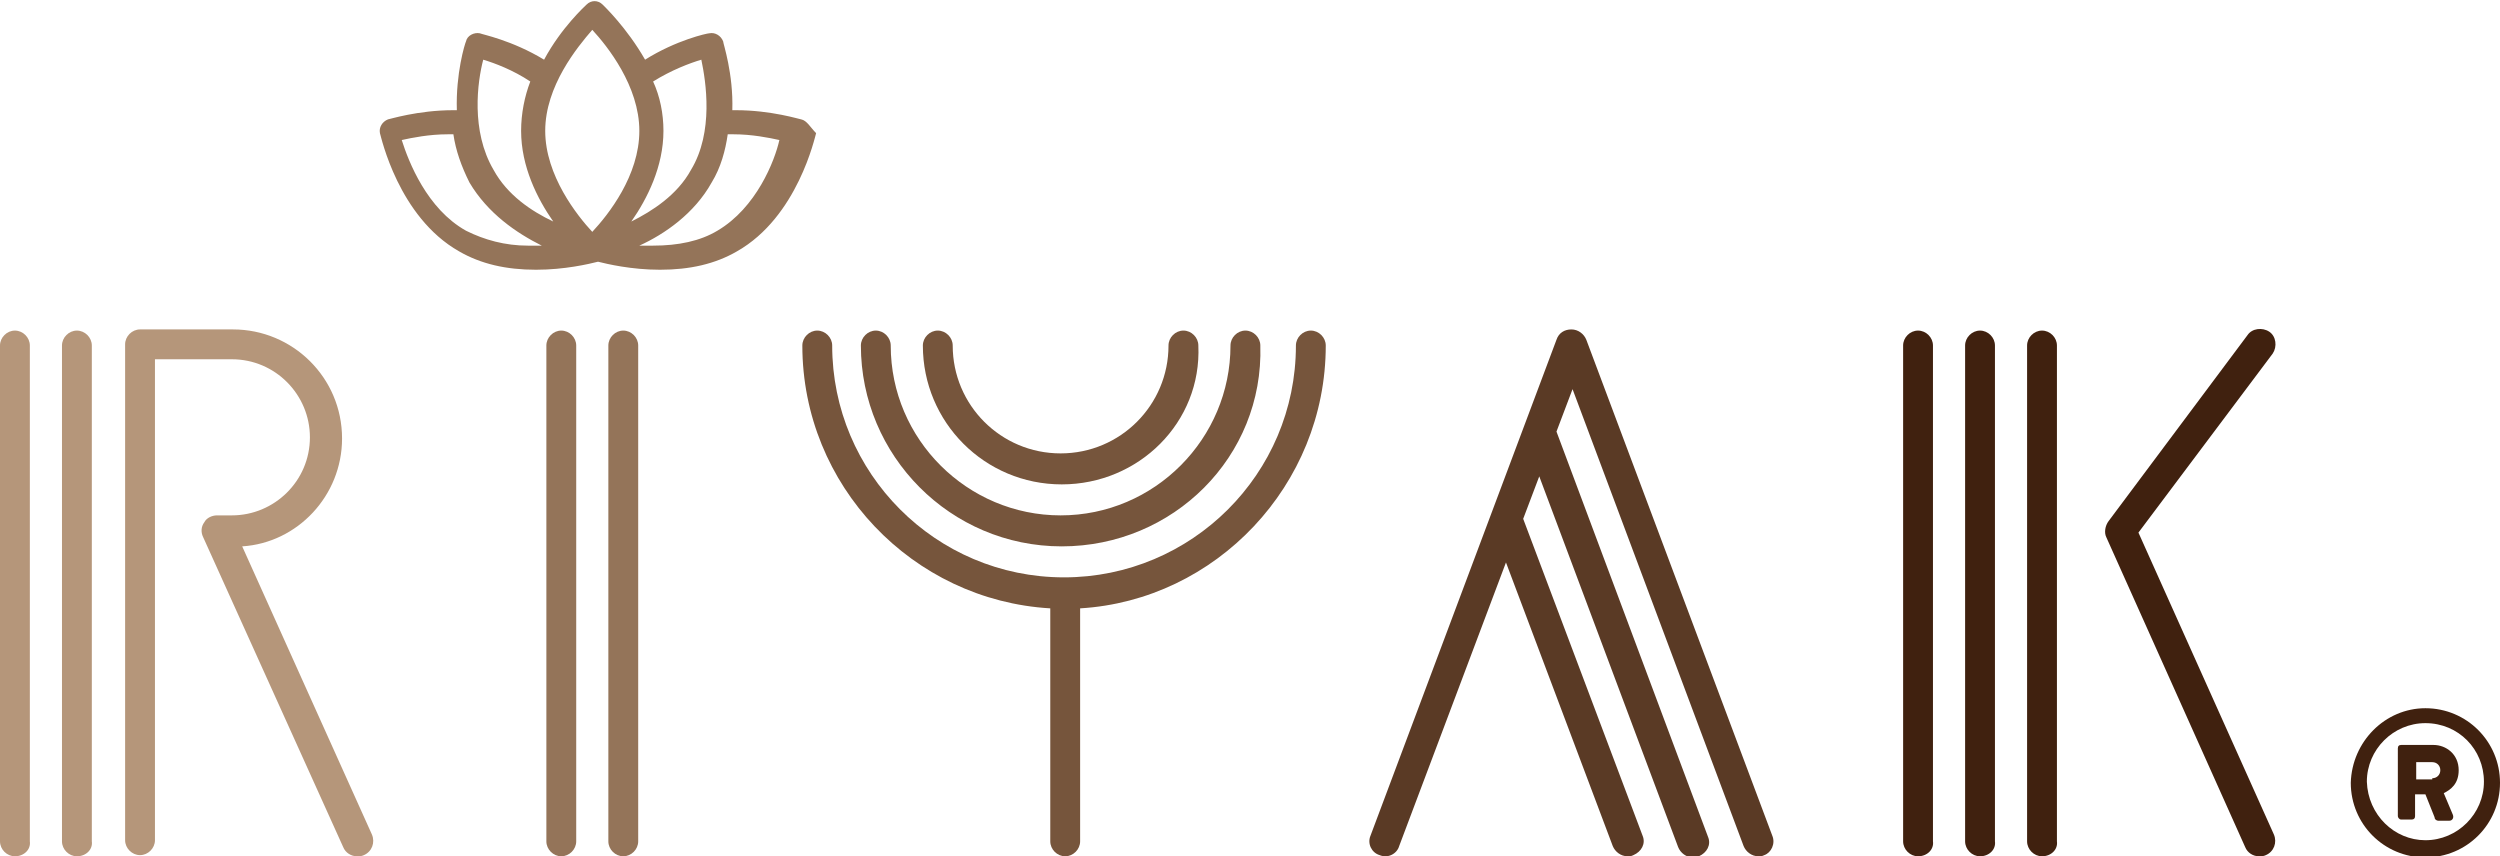 <svg enable-background="new 311.2 808.4 217.8 74.6" viewBox="311.2 808.4 217.8 74.6" xmlns="http://www.w3.org/2000/svg"><path d="m312.5 883c-.7 0-1.3-.6-1.3-1.3v-43.2c0-.7.6-1.3 1.3-1.3s1.3.6 1.3 1.3v43.2c.1.7-.5 1.3-1.3 1.3z" fill="#b5967a"/><path d="m317.9 883c-.7 0-1.3-.6-1.3-1.3v-43.2c0-.7.6-1.3 1.3-1.3s1.3.6 1.3 1.3v43.2c.1.7-.5 1.3-1.3 1.3z" fill="#b5967a"/><path d="m360.1 883c-.7 0-1.3-.6-1.3-1.3v-43.2c0-.7.6-1.3 1.3-1.3s1.3.6 1.3 1.3v43.2c0 .7-.6 1.3-1.3 1.3z" fill="#947459"/><path d="m365.5 883c-.7 0-1.3-.6-1.3-1.3v-43.2c0-.7.6-1.3 1.3-1.3s1.3.6 1.3 1.3v43.2c0 .7-.6 1.3-1.3 1.3z" fill="#947459"/><path d="m342.3 883c-.5 0-1-.3-1.2-.8l-12.2-27c-.2-.4-.2-.9.1-1.3.2-.4.7-.6 1.1-.6h1.3c3.7 0 6.8-3 6.8-6.8 0-3.7-3-6.8-6.8-6.8h-6.7v41.9c0 .7-.6 1.3-1.3 1.3s-1.3-.6-1.3-1.3v-43.2c0-.7.6-1.3 1.3-1.3h8.1c5.2 0 9.5 4.2 9.5 9.5 0 5-3.9 9.1-8.7 9.4l11.3 25.1c.3.7 0 1.5-.7 1.8-.2.1-.4.1-.6.1z" fill="#b5967a"/><g fill="#40210f"><path d="m478.3 883c-.7 0-1.3-.6-1.3-1.3v-43.2c0-.7.6-1.3 1.3-1.3s1.3.6 1.3 1.3v43.2c.1.7-.5 1.3-1.3 1.3z"/><path d="m483.7 883c-.7 0-1.3-.6-1.3-1.3v-43.2c0-.7.6-1.3 1.3-1.3s1.3.6 1.3 1.3v43.2c.1.7-.5 1.3-1.3 1.3z"/><path d="m508 883c-.5 0-1-.3-1.2-.8l-12.1-27c-.2-.4-.1-1 .2-1.4l12.1-16.2c.4-.6 1.3-.7 1.9-.3s.7 1.3.3 1.9l-11.7 15.6 11.8 26.3c.3.7 0 1.5-.7 1.8-.2.1-.4.1-.6.1z"/><path d="m489.1 883c-.7 0-1.3-.6-1.3-1.3v-43.2c0-.7.6-1.3 1.3-1.3s1.3.6 1.3 1.3v43.2c.1.7-.5 1.3-1.3 1.3z"/></g><path d="m426.7 838.5c0-.7-.6-1.3-1.3-1.3s-1.3.6-1.3 1.3c0 11.2-9.1 20.2-20.2 20.2-11.2 0-20.2-9.1-20.2-20.2 0-.7-.6-1.3-1.3-1.3s-1.3.6-1.3 1.3c0 12.2 9.6 22.2 21.6 22.9v20.3c0 .7.6 1.3 1.3 1.3s1.3-.6 1.3-1.3v-20.3c11.8-.7 21.4-10.7 21.4-22.9z" fill="#76553c"/><path d="m403.7 856c-9.7 0-17.5-7.9-17.5-17.5 0-.7.6-1.3 1.3-1.3s1.3.6 1.3 1.3c0 8.2 6.7 14.8 14.8 14.8 8.2 0 14.8-6.7 14.8-14.8 0-.7.6-1.3 1.3-1.3s1.3.6 1.3 1.3c.3 9.7-7.6 17.5-17.3 17.5z" fill="#76553c"/><path d="m403.7 850.6c-6.7 0-12.1-5.4-12.1-12.1 0-.7.6-1.3 1.3-1.3s1.3.6 1.3 1.3c0 5.2 4.2 9.4 9.4 9.4s9.4-4.2 9.4-9.4c0-.7.6-1.3 1.3-1.3s1.3.6 1.3 1.3c.3 6.7-5.2 12.1-11.9 12.1z" fill="#76553c"/><path d="m465.6 881.2-16.2-43.2c-.2-.5-.7-.9-1.3-.9s-1.1.3-1.3.9l-16.2 43.2c-.3.7.1 1.5.8 1.7.7.3 1.5-.1 1.7-.8l9.3-24.7 9.3 24.7c.2.5.7.9 1.3.9.2 0 .3 0 .5-.1.7-.3 1.1-1 .8-1.7l-10.4-27.6 1.4-3.7 12.1 32.3c.2.5.7.9 1.3.9.2 0 .3 0 .5-.1.7-.3 1.1-1 .8-1.7l-13.2-35.3 1.4-3.7 14.9 39.8c.2.5.7.9 1.3.9.2 0 .3 0 .5-.1.6-.2 1-1 .7-1.7z" fill="#5a3a25"/><path d="m381 818.8c-.1 0-2.6-.8-5.7-.8-.1 0-.2 0-.3 0 .1-3.2-.8-5.8-.8-6-.2-.5-.7-.8-1.2-.7-.2 0-2.9.6-5.6 2.3-1.6-2.8-3.6-4.7-3.7-4.8-.4-.4-1-.4-1.4 0-.1.1-2.2 2-3.7 4.8-2.8-1.7-5.4-2.2-5.6-2.3-.5-.1-1.1.2-1.2.7-.1.2-.9 2.8-.8 6-.1 0-.2 0-.3 0-3.1 0-5.6.8-5.7.8-.5.2-.8.7-.7 1.2.1.3 1.6 7.3 6.9 10.3 1.9 1.1 4.1 1.6 6.7 1.6 2.5 0 4.6-.5 5.4-.7.8.2 2.9.7 5.4.7 2.6 0 4.8-.5 6.7-1.6 5.3-3 6.8-10 6.9-10.3-.5-.5-.8-1.1-1.3-1.2zm-8.7-5.2c.4 1.9 1.1 6.3-.9 9.6-1.2 2.2-3.4 3.6-5.2 4.5 1.4-2 2.8-4.8 2.8-7.9 0-1.5-.3-3-.9-4.3 1.6-1 3.2-1.6 4.2-1.9zm-9.5-2.6c1.3 1.4 4.1 4.9 4.1 8.8s-2.7 7.3-4.1 8.8c-1.3-1.4-4.1-4.9-4.1-8.8s2.8-7.3 4.1-8.8zm-9.5 2.6c1 .3 2.6.9 4.1 1.9-.5 1.3-.8 2.8-.8 4.3 0 3.1 1.4 5.9 2.8 7.9-1.9-.9-4-2.3-5.2-4.5-2-3.4-1.4-7.7-.9-9.6zm-1.5 14.9c-3.4-1.9-5-6-5.6-7.9.9-.2 2.4-.5 4-.5h.5c.2 1.4.7 2.8 1.4 4.2 1.6 2.7 4.1 4.4 6.3 5.5-.4 0-.8 0-1.2 0-2 0-3.8-.5-5.4-1.3zm21.9 0c-1.5.9-3.4 1.3-5.6 1.3-.4 0-.8 0-1.2 0 2.2-1 4.8-2.8 6.3-5.5.8-1.3 1.2-2.8 1.4-4.2h.5c1.6 0 3.1.3 4 .5-.4 1.8-2 5.9-5.4 7.9z" fill="#947459"/><path d="m522.5 870.1c3.6 0 6.5 2.9 6.5 6.5s-2.9 6.5-6.5 6.5-6.5-2.9-6.5-6.5c.1-3.6 3-6.5 6.5-6.5zm0 11.5c2.8 0 5.1-2.3 5.1-5.1s-2.2-5.1-5.1-5.1c-2.8 0-5.1 2.3-5.1 5.1.1 2.9 2.4 5.1 5.1 5.1zm-2.4-8c0-.2.1-.3.3-.3h2.8c1.1 0 2.2.8 2.2 2.2 0 1.2-.7 1.7-1.3 2l.8 1.9c.1.3-.1.5-.3.5h-1c-.1 0-.3-.1-.3-.3l-.8-2h-.9v1.9c0 .2-.1.3-.3.3h-.9c-.2 0-.3-.2-.3-.3zm3 2.6c.4 0 .7-.3.7-.7s-.3-.7-.7-.7h-1.4v1.5h1.4z" fill="#40210f"/></svg>
